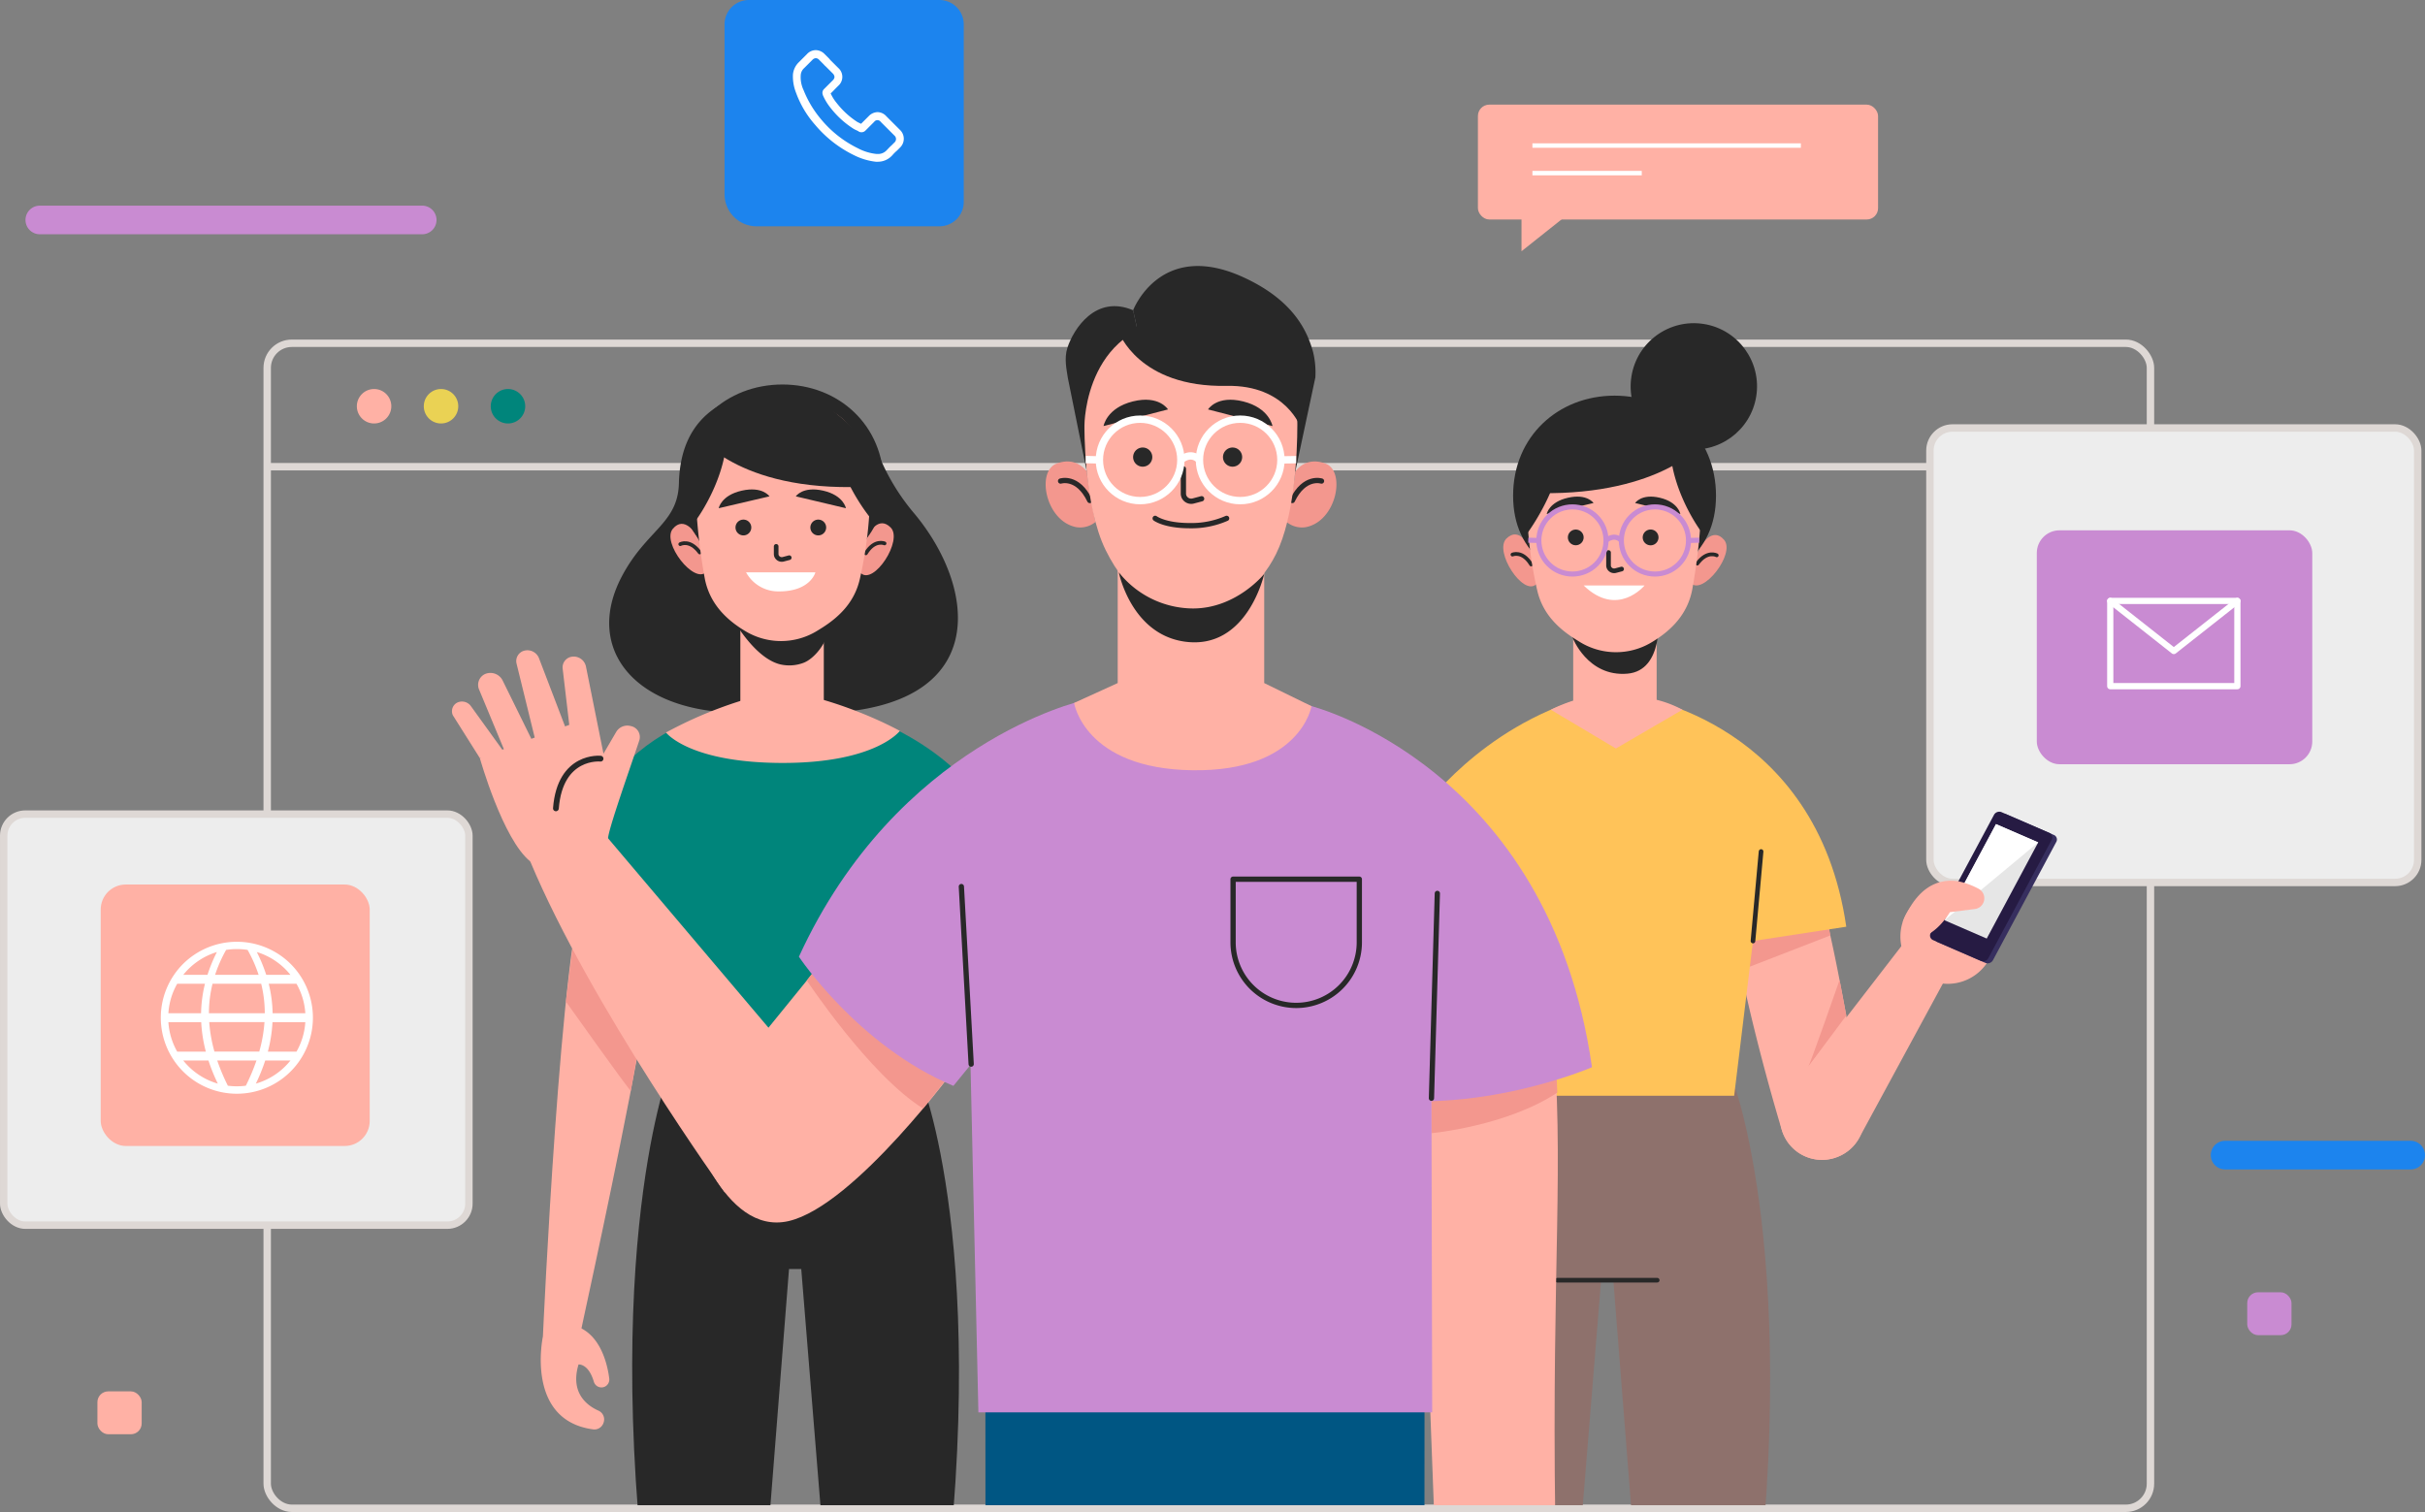 <svg xmlns="http://www.w3.org/2000/svg" xmlns:xlink="http://www.w3.org/1999/xlink" width="643.017" height="400.984" viewBox="0 0 643.017 400.984">
  <rect x="0" y="0" width="643.017" height="400.984" fill="#808080" stroke="none"/>
  <defs>
    <clipPath id="clip-path">
      <rect id="Rectangle_16" data-name="Rectangle 16" width="459.273" height="332.684" fill="none"/>
    </clipPath>
  </defs>
  <g id="OBJECTS" transform="translate(-55.126 -35.304)">
    <g id="Group_31" data-name="Group 31" transform="translate(56.11 35.304)">
      <g id="Group_19" data-name="Group 19" transform="translate(0 91.035)">
        <g id="Group_3" data-name="Group 3" transform="translate(69.867)">
          <g id="Group_2" data-name="Group 2">
            <line id="Line_1" data-name="Line 1" x2="499.369" transform="translate(0 32.735)" fill="none" stroke="#ded8d5" stroke-width="1.968"/>
            <rect id="Rectangle_2" data-name="Rectangle 2" width="499.369" height="308.965" rx="6.521" fill="none" stroke="#ded8d5" stroke-width="1.968"/>
            <g id="Group_1" data-name="Group 1" transform="translate(23.774 12.134)">
              <path id="Path_1" data-name="Path 1" d="M158.887,142.644a4.568,4.568,0,1,1-4.568-4.567A4.568,4.568,0,0,1,158.887,142.644Z" transform="translate(-149.751 -138.077)" fill="#ffb1a5"/>
              <path id="Path_2" data-name="Path 2" d="M176.639,142.644a4.568,4.568,0,1,1-4.567-4.567A4.568,4.568,0,0,1,176.639,142.644Z" transform="translate(-149.751 -138.077)" fill="#ead254"/>
              <path id="Path_3" data-name="Path 3" d="M194.392,142.644a4.568,4.568,0,1,1-4.568-4.567A4.568,4.568,0,0,1,194.392,142.644Z" transform="translate(-149.751 -138.077)" fill="#00857b"/>
            </g>
          </g>
        </g>
        <g id="Group_12" data-name="Group 12" transform="translate(510.755 22.47)">
          <g id="Group_6" data-name="Group 6">
            <g id="Group_5" data-name="Group 5">
              <g id="Group_4" data-name="Group 4">
                <rect id="Rectangle_3" data-name="Rectangle 3" width="129.344" height="120.523" rx="5.991" fill="#ededed"/>
                <rect id="Rectangle_4" data-name="Rectangle 4" width="129.344" height="120.523" rx="5.991" fill="none" stroke="#ded8d5" stroke-width="1.968"/>
              </g>
            </g>
          </g>
          <g id="Group_11" data-name="Group 11" transform="translate(28.343 27.137)">
            <g id="Group_9" data-name="Group 9">
              <g id="Group_8" data-name="Group 8">
                <g id="Group_7" data-name="Group 7">
                  <rect id="Rectangle_5" data-name="Rectangle 5" width="73.042" height="62.034" rx="6.022" transform="translate(73.042 62.034) rotate(180)" fill="#c98bd2"/>
                </g>
              </g>
            </g>
            <g id="Group_10" data-name="Group 10" transform="translate(19.475 18.726)">
              <path id="Path_4" data-name="Path 4" d="M648.391,216.882H614.683V194.276h33.708v22.606Z" transform="translate(-614.683 -194.276)" fill="none" stroke="#fff" stroke-linecap="round" stroke-linejoin="round" stroke-width="1.647"/>
              <path id="Path_5" data-name="Path 5" d="M614.683,194.276l16.854,13.282,16.854-13.282" transform="translate(-614.683 -194.276)" fill="none" stroke="#fff" stroke-linecap="round" stroke-linejoin="round" stroke-width="1.647"/>
            </g>
          </g>
        </g>
        <g id="Group_18" data-name="Group 18" transform="translate(0 124.871)">
          <g id="Group_15" data-name="Group 15">
            <g id="Group_14" data-name="Group 14">
              <g id="Group_13" data-name="Group 13">
                <rect id="Rectangle_6" data-name="Rectangle 6" width="123.353" height="109.011" rx="5.713" fill="#ededed"/>
                <rect id="Rectangle_7" data-name="Rectangle 7" width="123.353" height="109.011" rx="5.713" fill="none" stroke="#ded8d5" stroke-width="1.968"/>
              </g>
            </g>
          </g>
          <g id="Group_17" data-name="Group 17" transform="translate(25.722 18.67)">
            <rect id="Rectangle_8" data-name="Rectangle 8" width="71.328" height="69.339" rx="6.639" fill="#ffb1a5"/>
            <g id="Group_16" data-name="Group 16" transform="translate(15.965 15.183)">
              <path id="Path_6" data-name="Path 6" d="M103.671,290.541a20.167,20.167,0,1,0,28.52,0A20.247,20.247,0,0,0,103.671,290.541Zm28.474,2.9h-6.427a40.89,40.89,0,0,0-2.5-6.056A18.217,18.217,0,0,1,132.145,293.445Zm-21.619,10.177a32.63,32.63,0,0,1,.955-7.819h12.9a32.579,32.579,0,0,1,.955,7.819Zm14.731,2.358a38.422,38.422,0,0,1-1.385,7.819H111.991a38.344,38.344,0,0,1-1.386-7.819Zm-7.326-19.372a18.318,18.318,0,0,1,2.849.221,37.055,37.055,0,0,1,2.924,6.616H112.158a37.055,37.055,0,0,1,2.924-6.616A18.328,18.328,0,0,1,117.931,286.608Zm-5.288.781a40.776,40.776,0,0,0-2.5,6.056h-6.427A18.2,18.2,0,0,1,112.643,287.389ZM102.115,295.8h7.361a35.088,35.088,0,0,0-1.031,7.819H99.776A18.1,18.1,0,0,1,102.115,295.8Zm0,18a18.08,18.08,0,0,1-2.339-7.819h8.705a37.993,37.993,0,0,0,1.228,7.819Zm1.6,2.358H110.4a48.927,48.927,0,0,0,2.486,6.13A18.2,18.2,0,0,1,103.718,316.157Zm14.213,6.838a18.369,18.369,0,0,1-2.383-.155,54.283,54.283,0,0,1-2.82-6.683h10.407a54.593,54.593,0,0,1-2.82,6.683A18.4,18.4,0,0,1,117.931,322.995Zm5.041-.708a48.859,48.859,0,0,0,2.485-6.13h6.688A18.2,18.2,0,0,1,122.972,322.287Zm10.775-8.488h-7.594a37.837,37.837,0,0,0,1.228-7.819h8.705A18.085,18.085,0,0,1,133.747,313.8Zm2.339-10.177h-8.669a35.088,35.088,0,0,0-1.031-7.819h7.361A18.1,18.1,0,0,1,136.086,303.622Z" transform="translate(-97.797 -284.667)" fill="#fff"/>
            </g>
          </g>
        </g>
      </g>
      <g id="Group_30" data-name="Group 30" transform="translate(5.777)">
        <path id="Path_7" data-name="Path 7" d="M167.079,97.432H65.68a3.793,3.793,0,0,1-3.793-3.793h0a3.793,3.793,0,0,1,3.793-3.793h101.4a3.793,3.793,0,0,1,3.793,3.793h0A3.793,3.793,0,0,1,167.079,97.432Z" transform="translate(-61.887 -35.304)" fill="#c98bd2"/>
        <path id="Path_8" data-name="Path 8" d="M694.35,345.116H645.135a3.793,3.793,0,0,1-3.793-3.793h0a3.793,3.793,0,0,1,3.793-3.793H694.35a3.793,3.793,0,0,1,3.793,3.793h0A3.793,3.793,0,0,1,694.35,345.116Z" transform="translate(-61.887 -34.983)" fill="#1c84ee"/>
        <rect id="Rectangle_9" data-name="Rectangle 9" width="11.736" height="11.368" rx="2.861" transform="translate(589.119 342.718)" fill="#c98bd2"/>
        <rect id="Rectangle_10" data-name="Rectangle 10" width="11.736" height="11.368" rx="2.861" transform="translate(19.071 368.995)" fill="#ffb1a5"/>
        <g id="Group_22" data-name="Group 22" transform="translate(385.126 27.75)">
          <g id="Group_21" data-name="Group 21">
            <rect id="Rectangle_11" data-name="Rectangle 11" width="106.107" height="30.46" rx="3.012" fill="#ffb1a5"/>
            <g id="Group_20" data-name="Group 20" transform="translate(14.453 10.853)">
              <line id="Line_2" data-name="Line 2" x2="71.178" fill="none" stroke="#fff" stroke-width="1.18"/>
              <line id="Line_3" data-name="Line 3" x2="28.992" transform="translate(0 7.306)" fill="none" stroke="#fff" stroke-width="1.18"/>
            </g>
          </g>
          <path id="Path_9" data-name="Path 9" d="M458.571,90.068v11.871L473.5,90.068Z" transform="translate(-447.013 -63.055)" fill="#ffb1a5"/>
        </g>
        <g id="Group_29" data-name="Group 29" transform="translate(185.36)">
          <g id="Group_27" data-name="Group 27">
            <g id="Group_26" data-name="Group 26">
              <g id="Group_25" data-name="Group 25">
                <g id="Group_24" data-name="Group 24">
                  <g id="Group_23" data-name="Group 23">
                    <path id="Rectangle_12" data-name="Rectangle 12" d="M6.46,0H56.968a6.46,6.46,0,0,1,6.46,6.46v47.1a6.46,6.46,0,0,1-6.46,6.46H8.521A8.521,8.521,0,0,1,0,51.5V6.46A6.46,6.46,0,0,1,6.46,0Z" fill="#1c84ee"/>
                  </g>
                </g>
              </g>
            </g>
          </g>
          <g id="Group_28" data-name="Group 28" transform="translate(18.118 13.296)">
            <path id="Path_10" data-name="Path 10" d="M293.763,69.754l-3.612-3.612a3.164,3.164,0,0,0-2.322-1.1,3.345,3.345,0,0,0-2.322,1.031l-2.063,2.064-.387-.193a5.946,5.946,0,0,1-.645-.323,22.237,22.237,0,0,1-5.353-4.9,11.71,11.71,0,0,1-1.677-2.645c.516-.451.967-.967,1.419-1.418l.58-.581a3.145,3.145,0,0,0,0-4.772L275.575,51.5a5.856,5.856,0,0,1-.58-.645l-1.226-1.226a3.343,3.343,0,0,0-2.321-1.031,3.2,3.2,0,0,0-2.322,1.031l-2.258,2.258a5.188,5.188,0,0,0-1.483,3.16,11.732,11.732,0,0,0,.839,4.9,26.377,26.377,0,0,0,5.03,8.449,31.353,31.353,0,0,0,10.319,8.062,17.129,17.129,0,0,0,5.8,1.741h.451a5.121,5.121,0,0,0,3.87-1.677l.064-.064a9.926,9.926,0,0,1,1.161-1.161l.839-.838A3.236,3.236,0,0,0,293.763,69.754Zm-1.484,3.353-.774.774c-.451.387-.838.839-1.29,1.29a3.065,3.065,0,0,1-2.321.968h-.323a13.583,13.583,0,0,1-5.03-1.548,29.357,29.357,0,0,1-9.61-7.546,27.973,27.973,0,0,1-4.708-7.8,7.991,7.991,0,0,1-.774-4,2.718,2.718,0,0,1,.9-1.87l2.193-2.193a1.353,1.353,0,0,1,.9-.451,1.229,1.229,0,0,1,.9.451l1.161,1.161a6.036,6.036,0,0,0,.645.645l1.806,1.806a1.51,1.51,0,0,1,.452.9,1.352,1.352,0,0,1-.452.9l-.58.58-1.613,1.613-.064.064a1.412,1.412,0,0,0-.387,1.612v.065a14.884,14.884,0,0,0,2.128,3.483,23.946,23.946,0,0,0,5.869,5.353,5.372,5.372,0,0,0,.839.451,6.038,6.038,0,0,1,.645.323l.064.064a1.481,1.481,0,0,0,1.806-.322l2.257-2.258a1.066,1.066,0,0,1,1.742,0l3.611,3.612A1.221,1.221,0,0,1,292.279,73.107Z" transform="translate(-265.365 -48.6)" fill="#fff"/>
          </g>
        </g>
      </g>
    </g>
    <g id="Group_92" data-name="Group 92" transform="translate(171.975 101.813)">
      <g id="Group_91" data-name="Group 91" clip-path="url(#clip-path)">
        <g id="Group_90" data-name="Group 90" transform="translate(3.002 4.037)">
          <g id="Group_52" data-name="Group 52" transform="translate(257.266 12.71)">
            <g id="Group_32" data-name="Group 32" transform="translate(5.601 199.559)">
              <path id="Path_11" data-name="Path 11" d="M514.962,322.582l-36.5-4.86.285,3.624L447.537,325.5s-20.116,50.469-2.387,161.465h25.387l9.137-112.549h3.245l8.849,112.549h25.387C534.884,375.971,514.962,322.582,514.962,322.582Z" transform="translate(-437.845 -317.722)" fill="#8e716c"/>
              <line id="Line_4" data-name="Line 4" x2="26.486" transform="translate(30.222 56.696)" fill="none" stroke="#282828" stroke-linecap="round" stroke-linejoin="round" stroke-width="1.233"/>
            </g>
            <g id="Group_41" data-name="Group 41" transform="translate(0 101.558)">
              <g id="Group_38" data-name="Group 38" transform="translate(81.017 30.443)">
                <g id="Group_34" data-name="Group 34" transform="translate(0 14.254)">
                  <g id="Group_33" data-name="Group 33">
                    <path id="Path_12" data-name="Path 12" d="M536.279,269.341c-3.123-4.985-20.665-4.808-21.591-4.917-4.742-.556,3.041,37.18,12.906,70.166a11.075,11.075,0,0,0,14.927,7.042l.2-.083a11.09,11.09,0,0,0,6.576-12.271C544.6,304.387,539.891,275.1,536.279,269.341Z" transform="translate(-513.261 -264.418)" fill="#ffb1a5"/>
                  </g>
                  <path id="Path_13" data-name="Path 13" d="M540.46,282.986l-22.4,8.691-2.1-10.626,23.192-5.785Z" transform="translate(-513.261 -264.418)" fill="#f3978e"/>
                  <path id="Path_14" data-name="Path 14" d="M544.69,304.245s-10.61,14.249-10.1,13.594,8.321-23.027,8.321-23.027Z" transform="translate(-513.261 -264.418)" fill="#f3978e"/>
                </g>
                <g id="Group_37" data-name="Group 37" transform="translate(13.856)">
                  <path id="Path_15" data-name="Path 15" d="M559.86,285.092l-30.412,39.4a11.183,11.183,0,0,0,2.764,16.212h0a11.183,11.183,0,0,0,15.92-4.051l25.314-46.7Z" transform="translate(-527.117 -250.164)" fill="#ffb1a5"/>
                  <g id="Group_35" data-name="Group 35" transform="translate(31.922 18.303)">
                    <path id="Path_16" data-name="Path 16" d="M567.731,295.211a12.545,12.545,0,1,1,15.794-8.081A12.545,12.545,0,0,1,567.731,295.211Z" transform="translate(-559.039 -268.467)" fill="#ffb1a5"/>
                    <path id="Path_17" data-name="Path 17" d="M580.735,275.733s3.433-3.565-2.657-6.063-13.621-1.925-18.428,9.747Z" transform="translate(-559.039 -268.467)" fill="#ffb1a5"/>
                  </g>
                  <g id="Group_36" data-name="Group 36" transform="translate(39.787)">
                    <path id="Path_18" data-name="Path 18" d="M587.044,250.831l12.734,5.521a1.313,1.313,0,0,1,.576,1.876L583.6,289.518a1.6,1.6,0,0,1-1.989.764l-12.734-5.521a1.313,1.313,0,0,1-.576-1.876l16.752-31.29A1.6,1.6,0,0,1,587.044,250.831Z" transform="translate(-566.904 -250.164)" fill="#372f5f"/>
                    <path id="Path_19" data-name="Path 19" d="M585.828,250.277l12.734,5.521a1.313,1.313,0,0,1,.576,1.876l-16.752,31.29a1.6,1.6,0,0,1-1.989.764l-12.734-5.521a1.312,1.312,0,0,1-.576-1.876l16.752-31.29A1.6,1.6,0,0,1,585.828,250.277Z" transform="translate(-566.904 -250.164)" fill="#261b43"/>
                    <path id="Path_20" data-name="Path 20" d="M584.391,253.461l11.189,4.851-13.652,25.5-11.189-4.851Z" transform="translate(-566.904 -250.164)" fill="#e6e6e6"/>
                    <path id="Path_21" data-name="Path 21" d="M595.58,258.312l-24.841,20.65,13.652-25.5Z" transform="translate(-566.904 -250.164)" fill="#fff"/>
                  </g>
                  <path id="Path_22" data-name="Path 22" d="M574.421,268.631a20.316,20.316,0,0,1,5.395,2,2.881,2.881,0,0,1,1.392,3.2h0a2.861,2.861,0,0,1-2.418,2.147l-6.62.835s-3.454,5.953-7.967,6.622l4.14-10.453Z" transform="translate(-527.117 -250.164)" fill="#ffb1a5"/>
                </g>
              </g>
              <g id="Group_40" data-name="Group 40">
                <g id="Group_39" data-name="Group 39">
                  <path id="Path_23" data-name="Path 23" d="M489.877,219.721c-.731,0,46.946,6.6,54.813,60.954l-24.74,3.791L514.962,325.5H445.946l-13.7-75.82s15.291-21.914,43.682-29.961Z" transform="translate(-432.244 -219.721)" fill="#ffc359"/>
                  <line id="Line_5" data-name="Line 5" y1="23.734" x2="2.147" transform="translate(87.707 41.011)" fill="none" stroke="#282828" stroke-linecap="round" stroke-linejoin="round" stroke-width="1.233"/>
                </g>
              </g>
            </g>
            <g id="Group_51" data-name="Group 51" transform="translate(21.489)">
              <path id="Path_24" data-name="Path 24" d="M494.408,220.5V201.617H472.282v19.1a42.973,42.973,0,0,0-5.944,2.411L483.6,233.41l17.642-10.28A28.784,28.784,0,0,0,494.408,220.5Z" transform="translate(-453.733 -118.163)" fill="#ffb1a5"/>
              <path id="Path_25" data-name="Path 25" d="M472.077,203.924s3.974,10.551,14.581,9.64c9.75-.837,8.2-15.46,8.2-15.46Z" transform="translate(-453.733 -118.163)" fill="#282828"/>
              <g id="Group_44" data-name="Group 44" transform="translate(0 58.476)">
                <path id="Path_26" data-name="Path 26" d="M462.427,189.891c-3.468,3.146-11.223-8.786-7.872-12.136s5.907,1.906,5.907,1.906l1.5,3.561,1.128,4.824.269,1.264Z" transform="translate(-453.733 -176.639)" fill="#f3978e"/>
                <g id="Group_43" data-name="Group 43" transform="translate(2.442 5.17)">
                  <g id="Group_42" data-name="Group 42">
                    <path id="Path_27" data-name="Path 27" d="M456.175,181.982s2.625-1.181,4.957,2.625" transform="translate(-456.175 -181.809)" fill="none" stroke="#282828" stroke-linecap="round" stroke-linejoin="round" stroke-width="0.993"/>
                  </g>
                </g>
              </g>
              <g id="Group_47" data-name="Group 47" transform="translate(48.832 58.628)">
                <path id="Path_28" data-name="Path 28" d="M503.441,189.529c3.189,3.428,11.925-7.805,8.87-11.426s-6.048,1.4-6.048,1.4l-1.791,3.422-1.533,4.711-.374,1.236Z" transform="translate(-502.565 -176.791)" fill="#f3978e"/>
                <g id="Group_46" data-name="Group 46" transform="translate(2.613 5.119)">
                  <g id="Group_45" data-name="Group 45">
                    <path id="Path_29" data-name="Path 29" d="M510.34,182.177s-2.516-1.4-5.162,2.2" transform="translate(-505.178 -181.909)" fill="none" stroke="#282828" stroke-linecap="round" stroke-linejoin="round" stroke-width="0.993"/>
                  </g>
                </g>
              </g>
              <g id="Group_48" data-name="Group 48" transform="translate(2.611 21.671)">
                <path id="Path_30" data-name="Path 30" d="M456.344,166.374c0,15.794,12.042,23.283,26.9,23.283s26.9-7.489,26.9-23.283-12.042-26.54-26.9-26.54S456.344,150.579,456.344,166.374Z" transform="translate(-456.344 -139.834)" fill="#282828"/>
              </g>
              <path id="Path_31" data-name="Path 31" d="M460,167.472a107.979,107.979,0,0,0,2.738,24c1.339,5.814,5.106,9.877,10.43,13.147l.97.6a18.3,18.3,0,0,0,18.632.206h0c5.768-3.363,9.808-7.8,11.05-14.036a157.841,157.841,0,0,0,2.508-23.915s2.151-24.476-22.833-24S460,167.472,460,167.472Z" transform="translate(-453.733 -118.163)" fill="#ffb1a5"/>
              <g id="Group_50" data-name="Group 50" transform="translate(5.75 47.483)">
                <path id="Path_32" data-name="Path 32" d="M481.648,181.441v3.387a1.541,1.541,0,0,0,.109.569,1.51,1.51,0,0,0,1.8.832l1.554-.412" transform="translate(-459.484 -165.646)" fill="none" stroke="#282828" stroke-linecap="round" stroke-linejoin="round" stroke-width="1.232"/>
                <path id="Path_33" data-name="Path 33" d="M477.675,168.306l-12.416,2.911s.564-3.16,5.644-4.309S477.675,168.306,477.675,168.306Z" transform="translate(-459.484 -165.646)" fill="#282828"/>
                <path id="Path_34" data-name="Path 34" d="M488.7,168.306l11.99,2.911s-.545-3.16-5.45-4.309S488.7,168.306,488.7,168.306Z" transform="translate(-459.484 -165.646)" fill="#282828"/>
                <ellipse id="Ellipse_1" data-name="Ellipse 1" cx="2.094" cy="2.088" rx="2.094" ry="2.088" transform="translate(11.38 9.693)" fill="#282828"/>
                <path id="Path_35" data-name="Path 35" d="M494.9,177.428a2.094,2.094,0,1,1-2.094-2.089A2.091,2.091,0,0,1,494.9,177.428Z" transform="translate(-459.484 -165.646)" fill="#282828"/>
                <path id="Path_36" data-name="Path 36" d="M475.052,190.172H491.2S484.043,198.878,475.052,190.172Z" transform="translate(-459.484 -165.646)" fill="#fff"/>
                <g id="Group_49" data-name="Group 49">
                  <circle id="Ellipse_2" data-name="Ellipse 2" cx="8.905" cy="8.905" r="8.905" transform="translate(0 12.593) rotate(-45)" fill="none" stroke="#c98bd2" stroke-width="1.342"/>
                  <circle id="Ellipse_3" data-name="Ellipse 3" cx="8.905" cy="8.905" r="8.905" transform="translate(21.876 12.593) rotate(-45)" fill="none" stroke="#c98bd2" stroke-width="1.342"/>
                  <path id="Path_37" data-name="Path 37" d="M480.982,178.239s2.109-1.968,4.066,0" transform="translate(-459.484 -165.646)" fill="none" stroke="#c98bd2" stroke-width="1.342"/>
                  <line id="Line_6" data-name="Line 6" x1="2.805" y1="0.071" transform="translate(0.884 12.522)" fill="none" stroke="#c98bd2" stroke-width="1.342"/>
                  <line id="Line_7" data-name="Line 7" y1="0.071" x2="2.822" transform="translate(43.374 12.522)" fill="none" stroke="#c98bd2" stroke-width="1.342"/>
                </g>
              </g>
              <path id="Path_38" data-name="Path 38" d="M506.007,175.587s-9.989-13.5-7.685-27.185a19.682,19.682,0,0,1,9.345,13.361C509.6,171.394,506.007,175.587,506.007,175.587Z" transform="translate(-453.733 -118.163)" fill="#282828"/>
              <path id="Path_39" data-name="Path 39" d="M459.983,176.5s11.6-15.338,9.3-29.019a22.847,22.847,0,0,0-9.979,14.28C457.373,171.394,459.983,176.5,459.983,176.5Z" transform="translate(-453.733 -118.163)" fill="#282828"/>
              <path id="Path_40" data-name="Path 40" d="M505.169,153.79s-12.827,14.042-47.92,11.638c0,0,5.374-20.6,22.381-22.8C479.63,142.628,499.267,140.283,505.169,153.79Z" transform="translate(-453.733 -118.163)" fill="#282828"/>
              <circle id="Ellipse_4" data-name="Ellipse 4" cx="16.756" cy="16.756" r="16.756" transform="translate(31.324 33.083) rotate(-80.831)" fill="#282828"/>
            </g>
          </g>
          <g id="Group_66" data-name="Group 66" transform="translate(23.536 31.423)">
            <path id="Path_41" data-name="Path 41" d="M299.725,322.544l-31.209-4.156.285-3.625-36.5,4.861s-19.922,53.389-2.193,164.385h25.387l8.849-112.549h3.245l9.137,112.549h25.387C319.841,373.013,299.725,322.544,299.725,322.544Z" transform="translate(-198.514 -136.876)" fill="#282828"/>
            <g id="Group_61" data-name="Group 61" transform="translate(18.148)">
              <path id="Path_42" data-name="Path 42" d="M297.235,170.7a57.553,57.553,0,0,1-10.48-18.9c-3.085-8.733-13.189-5.183-13.189-5.183s-8.419-10.831-21.088-7.059-17.071,12.788-17.329,23.506-8.689,12.395-15.181,24.794c-11.46,21.89,7.835,40.328,42.959,35.213l.048-.341a36.855,36.855,0,0,0,12.872,1.2C318.043,221.426,313.971,190.389,297.235,170.7Z" transform="translate(-216.662 -136.876)" fill="#282828"/>
              <g id="Group_55" data-name="Group 55" transform="translate(65.83 36.804)">
                <path id="Path_43" data-name="Path 43" d="M283.421,186.933c3.468,3.145,11.223-8.786,7.872-12.136s-5.908,1.906-5.908,1.906l-1.5,3.561-1.128,4.824-.269,1.263Z" transform="translate(-282.492 -173.68)" fill="#f3978e"/>
                <g id="Group_54" data-name="Group 54" transform="translate(2.224 5.17)">
                  <g id="Group_53" data-name="Group 53">
                    <path id="Path_44" data-name="Path 44" d="M289.673,179.024s-2.625-1.181-4.957,2.624" transform="translate(-284.716 -178.851)" fill="none" stroke="#282828" stroke-linecap="round" stroke-linejoin="round" stroke-width="0.993"/>
                  </g>
                </g>
              </g>
              <g id="Group_58" data-name="Group 58" transform="translate(16.237 36.956)">
                <path id="Path_45" data-name="Path 45" d="M242.407,186.571c-3.189,3.427-11.925-7.8-8.87-11.427s6.048,1.4,6.048,1.4l1.791,3.422,1.533,4.711.374,1.236Z" transform="translate(-232.899 -173.832)" fill="#f3978e"/>
                <g id="Group_57" data-name="Group 57" transform="translate(2.609 5.119)">
                  <g id="Group_56" data-name="Group 56">
                    <path id="Path_46" data-name="Path 46" d="M235.508,179.219s2.516-1.4,5.162,2.2" transform="translate(-235.508 -178.951)" fill="none" stroke="#282828" stroke-linecap="round" stroke-linejoin="round" stroke-width="0.993"/>
                  </g>
                </g>
              </g>
              <g id="Group_59" data-name="Group 59" transform="translate(19.049)">
                <path id="Path_47" data-name="Path 47" d="M289.5,163.415c0,15.794-12.041,23.284-26.9,23.284s-26.9-7.49-26.9-23.284,12.042-26.539,26.9-26.539S289.5,147.621,289.5,163.415Z" transform="translate(-235.711 -136.876)" fill="#282828"/>
              </g>
              <rect id="Rectangle_13" data-name="Rectangle 13" width="22.126" height="28.651" transform="translate(34.779 61.783)" fill="#ffb1a5"/>
              <path id="Path_48" data-name="Path 48" d="M248.211,196.872s6.159,12.292,13.736,14.211a10.664,10.664,0,0,0,6.138-.355c2.852-1.011,6.469-5.262,7.083-9.967l.286-2.688S261.971,205.414,248.211,196.872Z" transform="translate(-216.662 -136.876)" fill="#282828"/>
              <path id="Path_49" data-name="Path 49" d="M285.848,164.514a107.961,107.961,0,0,1-2.738,24c-1.339,5.814-5.106,9.877-10.43,13.148l-.97.6a18.3,18.3,0,0,1-18.632.207h0c-5.769-3.363-9.808-7.8-11.051-14.036a157.915,157.915,0,0,1-2.507-23.915s-2.151-24.477,22.833-24S285.848,164.514,285.848,164.514Z" transform="translate(-216.662 -136.876)" fill="#ffb1a5"/>
              <g id="Group_60" data-name="Group 60" transform="translate(29.04 27.831)">
                <path id="Path_50" data-name="Path 50" d="M260.938,179.808v2.012a1.535,1.535,0,0,0,.109.568,1.511,1.511,0,0,0,1.8.829l1.554-.411" transform="translate(-245.702 -164.707)" fill="none" stroke="#282828" stroke-linecap="round" stroke-linejoin="round" stroke-width="1.23"/>
                <path id="Path_51" data-name="Path 51" d="M266.144,166.54l13.292,3.146s-.6-3.416-6.042-4.657S266.144,166.54,266.144,166.54Z" transform="translate(-245.702 -164.707)" fill="#282828"/>
                <path id="Path_52" data-name="Path 52" d="M259.165,166.54,245.7,169.686s.612-3.416,6.119-4.657S259.165,166.54,259.165,166.54Z" transform="translate(-245.702 -164.707)" fill="#282828"/>
                <path id="Path_53" data-name="Path 53" d="M254.342,174.79a2.094,2.094,0,1,1-2.094-2.082A2.088,2.088,0,0,1,254.342,174.79Z" transform="translate(-245.702 -164.707)" fill="#282828"/>
                <path id="Path_54" data-name="Path 54" d="M274.194,174.79a2.094,2.094,0,1,1-2.094-2.082A2.088,2.088,0,0,1,274.194,174.79Z" transform="translate(-245.702 -164.707)" fill="#282828"/>
                <path id="Path_55" data-name="Path 55" d="M252.959,186.7h18.379s-1.3,5.05-9.631,5.05A9.748,9.748,0,0,1,252.959,186.7Z" transform="translate(-245.702 -164.707)" fill="#fff"/>
              </g>
              <path id="Path_56" data-name="Path 56" d="M239.841,172.629s9.989-13.505,7.685-27.186a19.685,19.685,0,0,0-9.345,13.362C236.25,168.435,239.841,172.629,239.841,172.629Z" transform="translate(-216.662 -136.876)" fill="#282828"/>
              <path id="Path_57" data-name="Path 57" d="M285.865,172.179s-11.6-13.973-9.3-27.654a22.848,22.848,0,0,1,9.979,14.28C288.475,168.435,285.865,172.179,285.865,172.179Z" transform="translate(-216.662 -136.876)" fill="#282828"/>
              <path id="Path_58" data-name="Path 58" d="M240.679,150.832s11.462,15.406,46.555,13c0,0-4.009-21.97-21.016-24.164C266.218,139.67,246.581,137.325,240.679,150.832Z" transform="translate(-216.662 -136.876)" fill="#282828"/>
            </g>
            <g id="Group_65" data-name="Group 65" transform="translate(0 81.1)">
              <g id="Group_63" data-name="Group 63" transform="translate(0 44.976)">
                <g id="Group_62" data-name="Group 62">
                  <path id="Path_59" data-name="Path 59" d="M208.689,390.312c-.51.8,29.208-129.305,20.385-127.338-.805.18-16.258,1.615-18.554,6.284-6.658,13.537-11.433,120.068-11.433,120.068Z" transform="translate(-198.514 -262.952)" fill="#ffb1a5"/>
                  <path id="Path_60" data-name="Path 60" d="M199.087,389.326S194.3,411.55,212.4,413.98a2.544,2.544,0,0,0,2.739-1.682l.052-.151A2.542,2.542,0,0,0,213.787,409c-2.952-1.32-7.531-4.656-5.259-12.23,0,0,2.617-.321,4.062,4.562a2.1,2.1,0,0,0,2.951,1.3h0a2.1,2.1,0,0,0,1.136-2.147c-.434-3.42-2.155-11.652-8.755-13.861Z" transform="translate(-198.514 -262.952)" fill="#ffb1a5"/>
                </g>
                <path id="Path_61" data-name="Path 61" d="M205.181,300.52s17.123,24.115,17.213,23.648,5.988-33.855,5.988-33.855l-20.778-9Z" transform="translate(-198.514 -262.952)" fill="#f3978e"/>
              </g>
              <g id="Group_64" data-name="Group 64" transform="translate(4.058)">
                <path id="Path_62" data-name="Path 62" d="M252.757,222.593c.731,0-42.318.767-50.185,55.124l24.74,3.79,4.988,41.037h69.016l13.7-75.82s-9.741-16.427-38.133-24.475Z" transform="translate(-202.572 -217.976)" fill="#00857b"/>
                <path id="Path_63" data-name="Path 63" d="M231.716,229.164s6.084,8.076,31.011,8.076c24.7,0,31.01-8.5,31.01-8.5s-14.558-8.134-31.451-10.765A111.91,111.91,0,0,0,231.716,229.164Z" transform="translate(-202.572 -217.976)" fill="#ffb1a5"/>
              </g>
            </g>
          </g>
          <g id="Group_89" data-name="Group 89">
            <g id="Group_68" data-name="Group 68" transform="translate(141.437 295.914)">
              <g id="Group_67" data-name="Group 67">
                <path id="Path_64" data-name="Path 64" d="M316.414,401.367l.06,108.405H370.1l4.121-108.405Z" transform="translate(-316.414 -401.367)" fill="#005683"/>
                <path id="Path_65" data-name="Path 65" d="M432.856,401.367l-.06,108.405H379.168l-4.121-108.405Z" transform="translate(-316.414 -401.367)" fill="#005683"/>
                <rect id="Rectangle_14" data-name="Rectangle 14" width="55.449" height="37.662" transform="translate(31.703)" fill="#005683"/>
              </g>
              <line id="Line_8" data-name="Line 8" x2="38.245" transform="translate(39.448 37.662)" fill="none" stroke="#282828" stroke-linecap="round" stroke-linejoin="round" stroke-width="1.397"/>
            </g>
            <g id="Group_79" data-name="Group 79" transform="translate(0 101.901)">
              <g id="Group_70" data-name="Group 70" transform="translate(227.916 14.834)">
                <g id="Group_69" data-name="Group 69" transform="translate(27.851 84.575)">
                  <path id="Path_66" data-name="Path 66" d="M466.735,306.763c3.325,36.734-.182,63.5.788,131.092l-32.009,1.34-4.769-126.522Z" transform="translate(-430.745 -306.763)" fill="#ffb1a5"/>
                  <path id="Path_67" data-name="Path 67" d="M434.693,335.428s19.822-1.815,33.373-10.754l-.357-7.867-33.028,4.5Z" transform="translate(-430.745 -306.763)" fill="#f3978e"/>
                </g>
                <path id="Path_68" data-name="Path 68" d="M402.894,222.188s62.959,15.834,74.367,95.748c0,0-30.814,13.359-61.694,7.613l6.947-26.729Z" transform="translate(-402.894 -222.188)" fill="#c98bd2"/>
              </g>
              <g id="Group_77" data-name="Group 77">
                <g id="Group_74" data-name="Group 74">
                  <path id="Path_69" data-name="Path 69" d="M214.833,255.417l46.878,55.361-14.345,40.4s-35.63-49.537-51.64-87.825Z" transform="translate(-174.978 -207.354)" fill="#ffb1a5"/>
                  <g id="Group_73" data-name="Group 73">
                    <g id="Group_72" data-name="Group 72">
                      <g id="Group_71" data-name="Group 71">
                        <path id="Path_70" data-name="Path 70" d="M216.374,257.415s-16.461,9.3-20.648,5.936c-7.317-5.879-13.363-27.4-13.363-27.4s30.782-11.6,30.493-11.152S216.374,257.415,216.374,257.415Z" transform="translate(-174.978 -207.354)" fill="#ffb1a5"/>
                        <path id="Path_71" data-name="Path 71" d="M216.374,257.415c-.291-1.658,6.1-19.535,8.3-26.239a2.957,2.957,0,0,0-2.341-3.726h0a3.415,3.415,0,0,0-3.808,1.561l-7.721,13.2Z" transform="translate(-174.978 -207.354)" fill="#ffb1a5"/>
                        <path id="Path_72" data-name="Path 72" d="M215.81,238.089l-5.3-26.374a3.32,3.32,0,0,0-3.837-2.632h0a2.859,2.859,0,0,0-2.347,3.171l2.31,19.638Z" transform="translate(-174.978 -207.354)" fill="#ffb1a5"/>
                        <path id="Path_73" data-name="Path 73" d="M205.269,228.361l-7.2-18.833a3.3,3.3,0,0,0-4.09-2.014h0a2.847,2.847,0,0,0-1.882,3.378l5.342,21.762Z" transform="translate(-174.978 -207.354)" fill="#ffb1a5"/>
                        <path id="Path_74" data-name="Path 74" d="M197.532,233.914l-9.108-18.505a3.621,3.621,0,0,0-4.623-1.773h0a3.154,3.154,0,0,0-1.627,4.166l7.261,17.47Z" transform="translate(-174.978 -207.354)" fill="#ffb1a5"/>
                        <path id="Path_75" data-name="Path 75" d="M182.363,235.952l-7.147-11.337a2.56,2.56,0,0,1,1.249-3.42h0a2.925,2.925,0,0,1,3.572,1.039l9.4,13.038Z" transform="translate(-174.978 -207.354)" fill="#ffb1a5"/>
                      </g>
                    </g>
                    <path id="Path_76" data-name="Path 76" d="M214.37,236.107s-10.733-1.126-11.836,13.178" transform="translate(-174.978 -207.354)" fill="none" stroke="#282828" stroke-linecap="round" stroke-linejoin="round" stroke-width="1.532"/>
                  </g>
                </g>
                <g id="Group_76" data-name="Group 76" transform="translate(62.881 13.449)">
                  <g id="Group_75" data-name="Group 75" transform="translate(0 32.279)">
                    <path id="Path_77" data-name="Path 77" d="M237.859,332.282s8.817,30.513,26.386,26.456S309.2,317.156,309.2,317.156l-6.129-64.074-49.313,60.693Z" transform="translate(-237.859 -253.082)" fill="#ffb1a5"/>
                    <path id="Path_78" data-name="Path 78" d="M269.051,294.922S285.7,320.035,299.9,328.89l9.295-11.734-35.861-27.741Z" transform="translate(-237.859 -253.082)" fill="#f3978e"/>
                  </g>
                  <path id="Path_79" data-name="Path 79" d="M341.893,220.8s-48.88,11.017-74.928,67.826c0,0,15.738,23.714,40.969,34.254l16.892-20.694Z" transform="translate(-237.859 -220.803)" fill="#c98bd2"/>
                </g>
              </g>
              <g id="Group_78" data-name="Group 78" transform="translate(135.066 9.029)">
                <path id="Path_80" data-name="Path 80" d="M341.893,220.627a122.411,122.411,0,0,0-31.1,22.783l3.767,166.06H434.889l-.39-165.2s-15.167-14.843-31.6-22.079C388.932,216.042,355.467,213.665,341.893,220.627Z" transform="translate(-310.044 -216.383)" fill="#c98bd2"/>
                <path id="Rectangle_15" data-name="Rectangle 15" d="M0,0H33.473a0,0,0,0,1,0,0V16.737A16.736,16.736,0,0,1,16.736,33.473h0A16.736,16.736,0,0,1,0,16.737V0A0,0,0,0,1,0,0Z" transform="translate(72.05 51.688)" fill="none" stroke="#282828" stroke-linecap="round" stroke-linejoin="round" stroke-width="1.397"/>
                <line id="Line_9" data-name="Line 9" y1="54.323" x2="1.561" transform="translate(124.649 55.459)" fill="none" stroke="#282828" stroke-linecap="round" stroke-linejoin="round" stroke-width="1.397"/>
                <line id="Line_10" data-name="Line 10" x1="2.6" y1="47.089" transform="translate(0 53.64)" fill="none" stroke="#282828" stroke-linecap="round" stroke-linejoin="round" stroke-width="1.397"/>
              </g>
            </g>
            <g id="Group_88" data-name="Group 88" transform="translate(157.419)">
              <path id="Path_81" data-name="Path 81" d="M343.3,159.974l-5.016-24.815c-.282-2.021-1.066-5.14-.106-8.071,1.589-4.849,7.428-14.161,17.407-9.9l2.158,9.824s-10.364,2.092-14.522,15.65Z" transform="translate(-332.397 -105.453)" fill="#282828"/>
              <path id="Path_82" data-name="Path 82" d="M354.853,122.313c-.181,3.26-3.059,17.526-13.177,22.724C341.676,145.037,332.814,126.031,354.853,122.313Z" transform="translate(-332.397 -105.453)" fill="#282828"/>
              <path id="Path_83" data-name="Path 83" d="M390.346,216.058h0V173.921H351.5v42.137l-11.563,5.271s2.712,17.464,31.393,17.851,31.562-16.992,31.562-16.992Z" transform="translate(-332.397 -105.453)" fill="#ffb1a5"/>
              <path id="Path_84" data-name="Path 84" d="M355.588,117.191s7.129-18.807,29.112-8.809c13.3,6.051,17.032,14.165,18.618,19.913a23.127,23.127,0,0,1,.593,6.706l-5.317,24.973-20.76-34.552-20.088,1.593Z" transform="translate(-332.397 -105.453)" fill="#282828"/>
              <g id="Group_82" data-name="Group 82" transform="translate(63.891 51.837)">
                <path id="Path_85" data-name="Path 85" d="M398.594,159.974s2.619-4.165,8.02-2.117,2.958,15.167-5.144,16.838a6.408,6.408,0,0,1-5.182-1.355S398.28,163.651,398.594,159.974Z" transform="translate(-396.288 -157.291)" fill="#f3978e"/>
                <g id="Group_81" data-name="Group 81" transform="translate(1.519 5.047)">
                  <g id="Group_80" data-name="Group 80">
                    <path id="Path_86" data-name="Path 86" d="M405.543,162.485s-4.525-1.51-7.736,5.153" transform="translate(-397.807 -162.338)" fill="none" stroke="#282828" stroke-linecap="round" stroke-linejoin="round" stroke-width="1.397"/>
                  </g>
                </g>
              </g>
              <g id="Group_85" data-name="Group 85" transform="translate(0 51.837)">
                <path id="Path_87" data-name="Path 87" d="M343.3,159.974s-2.619-4.165-8.02-2.117-2.958,15.167,5.144,16.838a6.409,6.409,0,0,0,5.182-1.355S343.616,163.651,343.3,159.974Z" transform="translate(-332.397 -157.291)" fill="#f3978e"/>
                <g id="Group_84" data-name="Group 84" transform="translate(3.957 5.047)">
                  <g id="Group_83" data-name="Group 83">
                    <path id="Path_88" data-name="Path 88" d="M336.354,162.485s4.525-1.51,7.736,5.153" transform="translate(-336.354 -162.338)" fill="none" stroke="#282828" stroke-linecap="round" stroke-linejoin="round" stroke-width="1.397"/>
                  </g>
                </g>
              </g>
              <path id="Path_89" data-name="Path 89" d="M399.135,147.526c0,7.908-.774,24.452-5.635,34.272-4.565,9.22-12.114,14.182-22.012,14.477s-17.27-3.519-23.179-15.485-5.627-33.117-5.627-33.117,0-28.249,27.92-28.249C400.008,119.424,399.135,147.526,399.135,147.526Z" transform="translate(-332.397 -105.453)" fill="#ffb1a5"/>
              <path id="Path_90" data-name="Path 90" d="M351.794,186.688s3.253,16.5,17.617,18.4c16.532,2.183,20.935-17.982,20.935-17.982s-7.305,9.154-18.858,9.168A25.277,25.277,0,0,1,351.794,186.688Z" transform="translate(-332.397 -105.453)" fill="#282828"/>
              <g id="Group_87" data-name="Group 87" transform="translate(10.627 35.462)">
                <path id="Path_91" data-name="Path 91" d="M368.917,159.254v6.538a2.138,2.138,0,0,0,.153.8,2.1,2.1,0,0,0,2.509,1.164l2.168-.577" transform="translate(-343.024 -140.916)" fill="none" stroke="#282828" stroke-linecap="round" stroke-linejoin="round" stroke-width="1.397"/>
                <path id="Path_92" data-name="Path 92" d="M360.672,156.132a2.542,2.542,0,1,1-2.542-2.542A2.542,2.542,0,0,1,360.672,156.132Z" transform="translate(-343.024 -140.916)" fill="#282828"/>
                <path id="Path_93" data-name="Path 93" d="M384.5,156.132a2.542,2.542,0,1,1-2.541-2.542A2.541,2.541,0,0,1,384.5,156.132Z" transform="translate(-343.024 -140.916)" fill="#282828"/>
                <path id="Path_94" data-name="Path 94" d="M375.454,143.488l17.089,4.414s-.777-4.793-7.768-6.535S375.454,143.488,375.454,143.488Z" transform="translate(-343.024 -140.916)" fill="#282828"/>
                <path id="Path_95" data-name="Path 95" d="M364.835,143.488,347.746,147.9s.777-4.793,7.768-6.535S364.835,143.488,364.835,143.488Z" transform="translate(-343.024 -140.916)" fill="#282828"/>
                <path id="Path_96" data-name="Path 96" d="M361.436,172.379s2.521,1.932,9.151,1.932a23.172,23.172,0,0,0,9.794-1.932" transform="translate(-343.024 -140.916)" fill="none" stroke="#282828" stroke-linecap="round" stroke-linejoin="round" stroke-width="1.397"/>
                <g id="Group_86" data-name="Group 86" transform="translate(0 5.159)">
                  <circle id="Ellipse_5" data-name="Ellipse 5" cx="10.8" cy="10.8" r="10.8" transform="translate(3.621)" fill="none" stroke="#fff" stroke-width="1.951"/>
                  <circle id="Ellipse_6" data-name="Ellipse 6" cx="10.8" cy="10.8" r="10.8" transform="translate(30.154)" fill="none" stroke="#fff" stroke-width="1.951"/>
                  <path id="Path_97" data-name="Path 97" d="M368.246,156.875s2.558-2.388,4.932,0" transform="translate(-343.024 -146.074)" fill="none" stroke="#fff" stroke-width="1.951"/>
                  <line id="Line_11" data-name="Line 11" x1="3.621" y1="0.092" transform="translate(0 10.709)" fill="none" stroke="#fff" stroke-width="1.951"/>
                  <line id="Line_12" data-name="Line 12" y1="0.066" x2="4.043" transform="translate(51.754 10.735)" fill="none" stroke="#fff" stroke-width="1.951"/>
                </g>
              </g>
              <path id="Path_98" data-name="Path 98" d="M351.794,122.958s5.187,14.735,28.591,14.283c15.9-.307,19.7,11.2,19.7,11.2s-2.768-25.727-3.5-25.484-24.2-6.263-24.2-6.263Z" transform="translate(-332.397 -105.453)" fill="#282828"/>
            </g>
          </g>
        </g>
      </g>
    </g>
  </g>
</svg>
